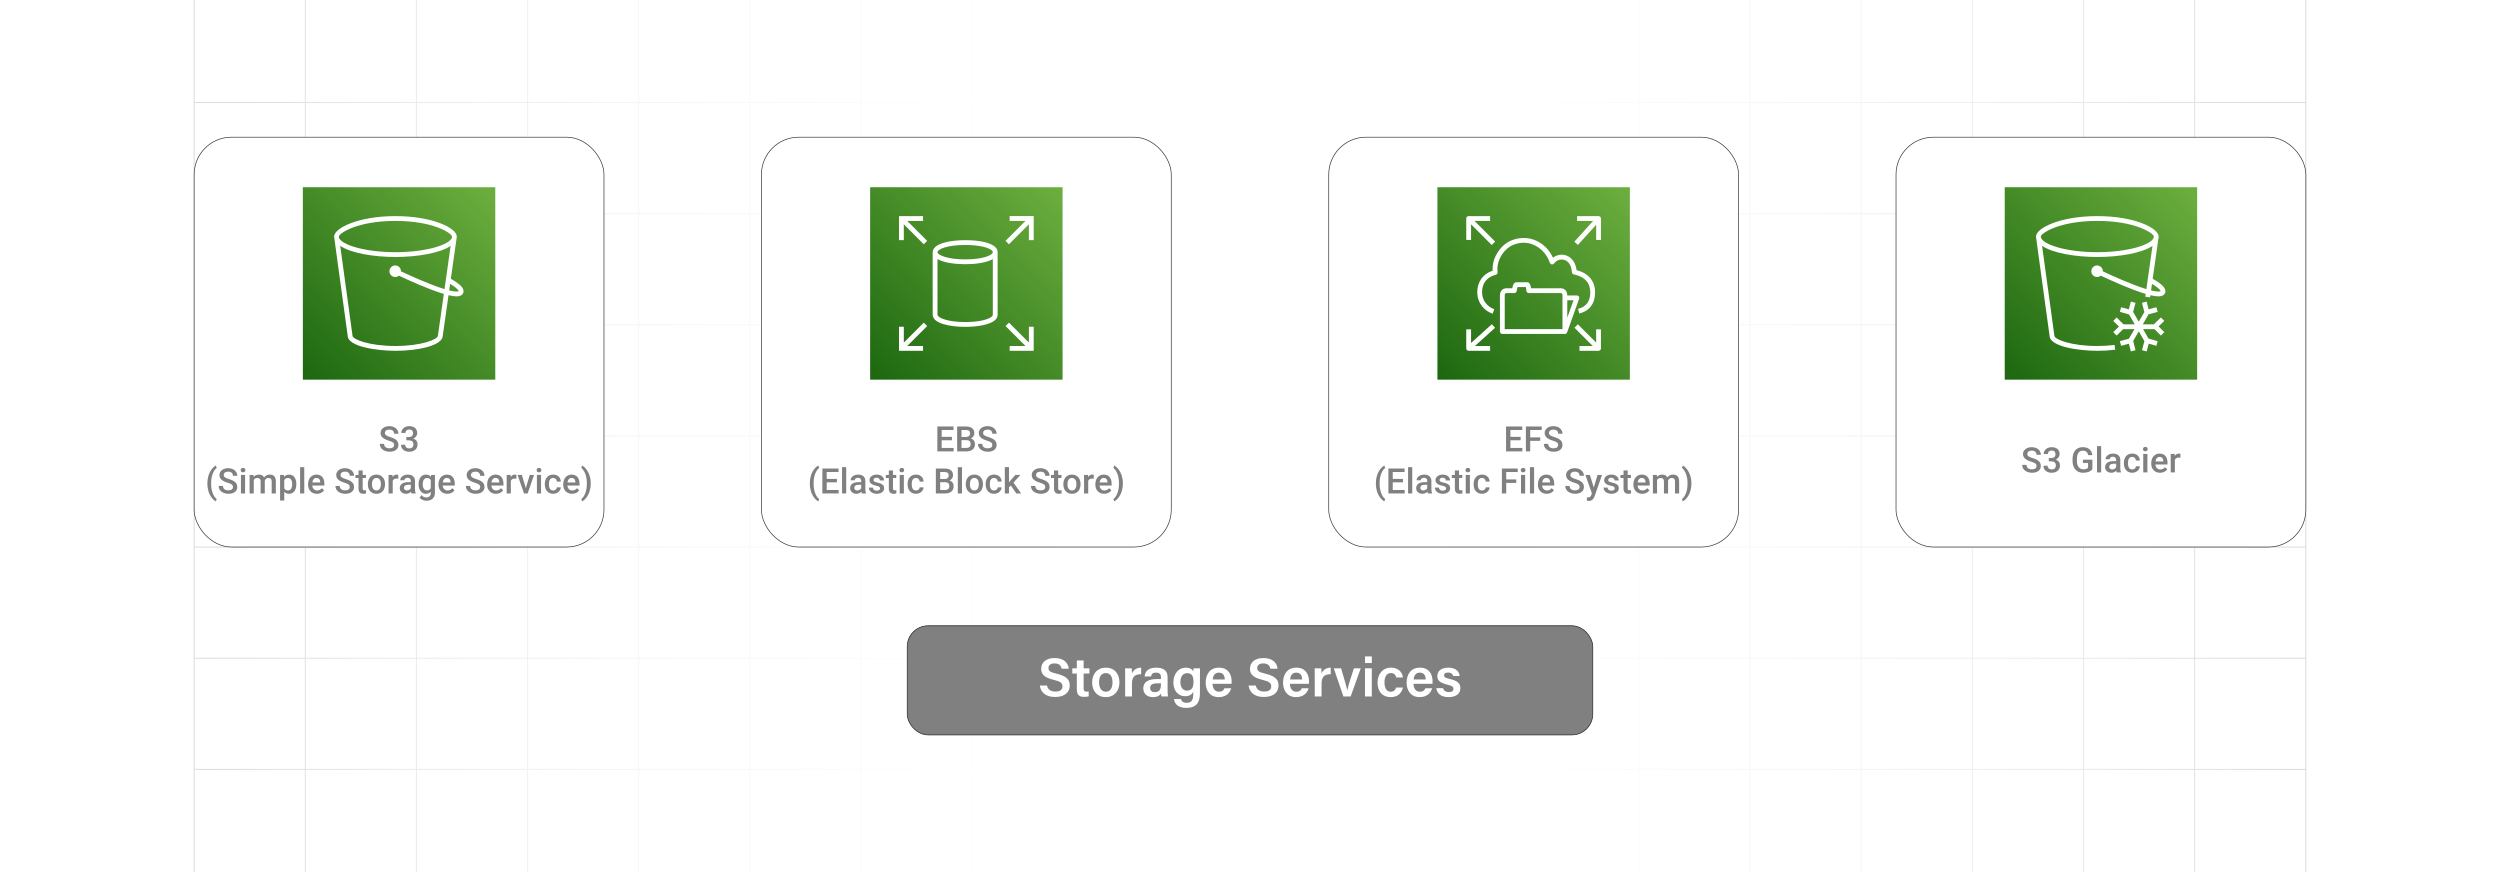 <?xml version="1.0" encoding="UTF-8"?><svg id="Layer_1" xmlns="http://www.w3.org/2000/svg" xmlns:xlink="http://www.w3.org/1999/xlink" viewBox="0 0 860 300"><defs><clipPath id="clippath"><rect y="-.038" width="860" height="300.076" fill="none" stroke-width="0"/></clipPath><clipPath id="clippath-1"><rect y="-.038" width="860" height="300.076" fill="none" stroke-width="0"/></clipPath><linearGradient id="linear-gradient" x1="72.44" y1="149.981" x2="787.56" y2="149.981" gradientUnits="userSpaceOnUse"><stop offset="0" stop-color="#fff" stop-opacity="0"/><stop offset=".039" stop-color="#fff" stop-opacity=".179"/><stop offset=".087" stop-color="#fff" stop-opacity=".369"/><stop offset=".137" stop-color="#fff" stop-opacity=".539"/><stop offset=".189" stop-color="#fff" stop-opacity=".681"/><stop offset=".244" stop-color="#fff" stop-opacity=".797"/><stop offset=".301" stop-color="#fff" stop-opacity=".887"/><stop offset=".363" stop-color="#fff" stop-opacity=".951"/><stop offset=".432" stop-color="#fff" stop-opacity=".988"/><stop offset=".523" stop-color="#fff"/><stop offset=".583" stop-color="#fff" stop-opacity=".984"/><stop offset=".643" stop-color="#fff" stop-opacity=".937"/><stop offset=".703" stop-color="#fff" stop-opacity=".858"/><stop offset=".763" stop-color="#fff" stop-opacity=".747"/><stop offset=".823" stop-color="#fff" stop-opacity=".604"/><stop offset=".883" stop-color="#fff" stop-opacity=".428"/><stop offset=".943" stop-color="#fff" stop-opacity=".225"/><stop offset="1" stop-color="#fff" stop-opacity="0"/></linearGradient><linearGradient id="linear-gradient-2" x1="560.116" y1="165.088" x2="560.116" y2="163.644" gradientUnits="userSpaceOnUse"><stop offset=".001" stop-color="#ff1d25" stop-opacity="0"/><stop offset=".079" stop-color="#f6272d" stop-opacity=".259"/><stop offset=".156" stop-color="#f03034" stop-opacity=".483"/><stop offset=".233" stop-color="#ea383b" stop-opacity=".669"/><stop offset=".307" stop-color="#e53e3f" stop-opacity=".813"/><stop offset=".378" stop-color="#e24243" stop-opacity=".916"/><stop offset=".445" stop-color="#e04545" stop-opacity=".979"/><stop offset=".503" stop-color="#e04646"/><stop offset=".561" stop-color="#e04545" stop-opacity=".979"/><stop offset=".627" stop-color="#e24243" stop-opacity=".917"/><stop offset=".697" stop-color="#e53e3f" stop-opacity=".815"/><stop offset=".77" stop-color="#ea383b" stop-opacity=".672"/><stop offset=".845" stop-color="#ef3135" stop-opacity=".488"/><stop offset=".922" stop-color="#f6272d" stop-opacity=".263"/><stop offset="1" stop-color="#ff1d25" stop-opacity="0"/></linearGradient><linearGradient id="linear-gradient-3" x1="469.176" y1="149.136" x2="469.176" y2="147.796" xlink:href="#linear-gradient-2"/><linearGradient id="linear-gradient-4" x1="-1276.502" y1="5772.951" x2="-1275.674" y2="5773.778" gradientTransform="translate(102224.319 461966.655) scale(80 -80)" gradientUnits="userSpaceOnUse"><stop offset="0" stop-color="#1b660f"/><stop offset="1" stop-color="#6cae3e"/></linearGradient><linearGradient id="linear-gradient-5" x1="-1274.062" x2="-1273.235" xlink:href="#linear-gradient-4"/><linearGradient id="linear-gradient-6" x1="-1271.623" x2="-1270.796" y2="5773.778" xlink:href="#linear-gradient-4"/><linearGradient id="linear-gradient-7" x1="-1269.184" y1="5772.951" x2="-1268.356" y2="5773.778" xlink:href="#linear-gradient-4"/></defs><rect y="0" width="860" height="300" rx="5" ry="5" fill="#fff" stroke-width="0"/><rect y="0" width="860" height="300" rx="5" ry="5" fill="#fff" stroke-width="0"/><rect y="0" width="860" height="300" rx="5" ry="5" fill="#fff" stroke-width="0"/><rect y="0" width="860" height="300" rx="5" ry="5" fill="#fff" stroke-width="0"/><g clip-path="url(#clippath)"><rect y="0" width="860" height="300" rx="5" ry="5" fill="#fff" stroke-width="0"/><g clip-path="url(#clippath-1)"><rect y="-.038" width="860" height="300" rx="5" ry="5" fill="#fff" stroke-width="0"/><rect x="66.787" y="-2.966" width="726.419" height="305.872" fill="none" stroke="#dbdcdd" stroke-miterlimit="10" stroke-width=".353"/><polyline points="66.791 264.672 105.02 264.672 143.248 264.672 143.265 264.672 181.493 264.672 219.705 264.672 219.721 264.672 257.95 264.672 296.178 264.672 296.195 264.672 334.423 264.672 372.651 264.672 410.896 264.672 449.108 264.672 487.337 264.672 487.353 264.672 525.581 264.672 563.81 264.672 563.826 264.672 602.054 264.672 640.267 264.672 640.283 264.672 678.511 264.672 716.74 264.672 754.968 264.672 754.984 264.672 793.213 264.672" fill="none" stroke="#dbdcdd" stroke-miterlimit="10" stroke-width=".353"/><polyline points="66.791 226.428 105.02 226.428 143.248 226.428 143.265 226.428 181.493 226.428 219.705 226.428 219.721 226.428 257.95 226.428 296.178 226.428 296.195 226.428 334.423 226.428 372.651 226.428 410.896 226.428 449.108 226.428 487.337 226.428 487.353 226.428 525.581 226.428 563.81 226.428 563.826 226.428 602.054 226.428 640.267 226.428 640.283 226.428 678.511 226.428 716.74 226.428 754.968 226.428 754.984 226.428 793.213 226.428" fill="none" stroke="#dbdcdd" stroke-miterlimit="10" stroke-width=".353"/><polyline points="66.791 188.199 105.02 188.199 143.248 188.199 143.265 188.199 181.493 188.199 219.705 188.199 219.721 188.199 257.95 188.199 296.178 188.199 296.195 188.199 334.423 188.199 372.651 188.199 410.896 188.199 449.108 188.199 487.337 188.199 487.353 188.199 525.581 188.199 563.81 188.199 563.826 188.199 602.054 188.199 640.267 188.199 640.283 188.199 678.511 188.199 716.74 188.199 754.968 188.199 754.984 188.199 793.213 188.199" fill="none" stroke="#dbdcdd" stroke-miterlimit="10" stroke-width=".353"/><polyline points="66.791 149.954 105.02 149.954 143.248 149.954 143.265 149.954 181.493 149.954 219.705 149.954 219.721 149.954 257.95 149.954 296.178 149.954 296.195 149.954 334.423 149.954 372.651 149.954 410.896 149.954 449.108 149.954 487.337 149.954 487.353 149.954 525.581 149.954 563.81 149.954 563.826 149.954 602.054 149.954 640.267 149.954 640.283 149.954 678.511 149.954 716.74 149.954 754.968 149.954 754.984 149.954 793.213 149.954" fill="none" stroke="#dbdcdd" stroke-miterlimit="10" stroke-width=".353"/><polyline points="66.791 111.726 105.02 111.726 143.248 111.726 143.265 111.726 181.493 111.726 219.705 111.726 219.721 111.726 257.95 111.726 296.178 111.726 296.195 111.726 334.423 111.726 372.651 111.726 410.896 111.726 449.108 111.726 487.337 111.726 487.353 111.726 525.581 111.726 563.81 111.726 563.826 111.726 602.054 111.726 640.267 111.726 640.283 111.726 678.511 111.726 716.74 111.726 754.968 111.726 754.984 111.726 793.213 111.726" fill="none" stroke="#dbdcdd" stroke-miterlimit="10" stroke-width=".353"/><polyline points="66.791 73.498 105.02 73.498 143.248 73.498 143.265 73.498 181.493 73.498 219.705 73.498 219.721 73.498 257.95 73.498 296.178 73.498 296.195 73.498 334.423 73.498 372.651 73.498 410.896 73.498 449.108 73.498 487.337 73.498 487.353 73.498 525.581 73.498 563.81 73.498 563.826 73.498 602.054 73.498 640.267 73.498 640.283 73.498 678.511 73.498 716.74 73.498 754.968 73.498 754.984 73.498 793.213 73.498" fill="none" stroke="#dbdcdd" stroke-miterlimit="10" stroke-width=".353"/><polyline points="66.791 35.269 105.02 35.269 143.248 35.269 143.265 35.269 181.493 35.269 219.705 35.269 219.721 35.269 257.95 35.269 296.178 35.269 296.195 35.269 334.423 35.269 372.651 35.269 410.896 35.269 449.108 35.269 487.337 35.269 487.353 35.269 525.581 35.269 563.81 35.269 563.826 35.269 602.054 35.269 640.267 35.269 640.283 35.269 678.511 35.269 716.74 35.269 754.968 35.269 754.984 35.269 793.213 35.269" fill="none" stroke="#dbdcdd" stroke-miterlimit="10" stroke-width=".353"/><polyline points="754.966 -2.982 754.966 -2.966 754.966 35.273 754.966 73.498 754.966 111.722 754.966 111.738 754.966 149.947 754.966 188.202 754.966 226.427 754.966 264.666 754.966 302.906" fill="none" stroke="#dbdcdd" stroke-miterlimit="10" stroke-width=".353"/><polyline points="716.742 -2.982 716.742 -2.966 716.742 35.273 716.742 73.498 716.742 111.722 716.742 111.738 716.742 149.947 716.742 188.202 716.742 226.427 716.742 264.666 716.742 302.906" fill="none" stroke="#dbdcdd" stroke-miterlimit="10" stroke-width=".353"/><polyline points="678.517 -2.982 678.517 -2.966 678.517 35.273 678.517 73.498 678.517 111.722 678.517 111.738 678.517 149.947 678.517 188.202 678.517 226.427 678.517 264.666 678.517 302.906" fill="none" stroke="#dbdcdd" stroke-miterlimit="10" stroke-width=".353"/><polyline points="640.262 -2.982 640.262 -2.966 640.262 35.273 640.262 73.498 640.262 111.722 640.262 111.738 640.262 149.947 640.262 188.202 640.262 226.427 640.262 264.666 640.262 302.906" fill="none" stroke="#dbdcdd" stroke-miterlimit="10" stroke-width=".353"/><polyline points="602.053 -2.982 602.053 -2.966 602.053 35.273 602.053 73.498 602.053 111.722 602.053 111.738 602.053 149.947 602.053 188.202 602.053 226.427 602.053 264.666 602.053 302.906" fill="none" stroke="#dbdcdd" stroke-miterlimit="10" stroke-width=".353"/><polyline points="563.813 -2.982 563.813 -2.966 563.813 35.273 563.813 73.498 563.813 111.722 563.813 111.738 563.813 149.947 563.813 188.202 563.813 226.427 563.813 264.666 563.813 302.906" fill="none" stroke="#dbdcdd" stroke-miterlimit="10" stroke-width=".353"/><polyline points="525.588 -2.982 525.588 -2.966 525.588 35.273 525.588 73.498 525.588 111.722 525.588 111.738 525.588 149.947 525.588 188.202 525.588 226.427 525.588 264.666 525.588 302.906" fill="none" stroke="#dbdcdd" stroke-miterlimit="10" stroke-width=".353"/><polyline points="487.334 -2.982 487.334 -2.966 487.334 35.273 487.334 73.498 487.334 111.722 487.334 111.738 487.334 149.947 487.334 188.202 487.334 226.427 487.334 264.666 487.334 302.906" fill="none" stroke="#dbdcdd" stroke-miterlimit="10" stroke-width=".353"/><polyline points="449.109 -2.982 449.109 -2.966 449.109 35.273 449.109 73.498 449.109 111.722 449.109 111.738 449.109 149.947 449.109 188.202 449.109 226.427 449.109 264.666 449.109 302.906" fill="none" stroke="#dbdcdd" stroke-miterlimit="10" stroke-width=".353"/><polyline points="410.899 -2.982 410.899 -2.966 410.899 35.273 410.899 73.498 410.899 111.722 410.899 111.738 410.899 149.947 410.899 188.202 410.899 226.427 410.899 264.666 410.899 302.906" fill="none" stroke="#dbdcdd" stroke-miterlimit="10" stroke-width=".353"/><polyline points="372.645 -2.982 372.645 -2.966 372.645 35.273 372.645 73.498 372.645 111.722 372.645 111.738 372.645 149.947 372.645 188.202 372.645 226.427 372.645 264.666 372.645 302.906" fill="none" stroke="#dbdcdd" stroke-miterlimit="10" stroke-width=".353"/><polyline points="334.42 -2.982 334.42 -2.966 334.42 35.273 334.42 73.498 334.42 111.722 334.42 111.738 334.42 149.947 334.42 188.202 334.42 226.427 334.42 264.666 334.42 302.906" fill="none" stroke="#dbdcdd" stroke-miterlimit="10" stroke-width=".353"/><polyline points="296.18 -2.982 296.18 -2.966 296.18 35.273 296.18 73.498 296.18 111.722 296.18 111.738 296.18 149.947 296.18 188.202 296.18 226.427 296.18 264.666 296.18 302.906" fill="none" stroke="#dbdcdd" stroke-miterlimit="10" stroke-width=".353"/><polyline points="257.956 -2.982 257.956 -2.966 257.956 35.273 257.956 73.498 257.956 111.722 257.956 111.738 257.956 149.947 257.956 188.202 257.956 226.427 257.956 264.666 257.956 302.906" fill="none" stroke="#dbdcdd" stroke-miterlimit="10" stroke-width=".353"/><polyline points="219.701 -2.982 219.701 -2.966 219.701 35.273 219.701 73.498 219.701 111.722 219.701 111.738 219.701 149.947 219.701 188.202 219.701 226.427 219.701 264.666 219.701 302.906" fill="none" stroke="#dbdcdd" stroke-miterlimit="10" stroke-width=".353"/><polyline points="181.491 -2.982 181.491 -2.966 181.491 35.273 181.491 73.498 181.491 111.722 181.491 111.738 181.491 149.947 181.491 188.202 181.491 226.427 181.491 264.666 181.491 302.906" fill="none" stroke="#dbdcdd" stroke-miterlimit="10" stroke-width=".353"/><polyline points="143.252 -2.982 143.252 -2.966 143.252 35.273 143.252 73.498 143.252 111.722 143.252 111.738 143.252 149.947 143.252 188.202 143.252 226.427 143.252 264.666 143.252 302.906" fill="none" stroke="#dbdcdd" stroke-miterlimit="10" stroke-width=".353"/><polyline points="105.027 -2.982 105.027 -2.966 105.027 35.273 105.027 73.498 105.027 111.722 105.027 111.738 105.027 149.947 105.027 188.202 105.027 226.427 105.027 264.666 105.027 302.906" fill="none" stroke="#dbdcdd" stroke-miterlimit="10" stroke-width=".353"/></g><rect x="72.44" y="-.038" width="715.119" height="300.038" fill="url(#linear-gradient)" stroke-width="0"/></g><line x1="560.121" y1="164.366" x2="560.111" y2="164.366" fill="none" opacity=".84" stroke="url(#linear-gradient-2)" stroke-miterlimit="10" stroke-width="1.445"/><g opacity=".74"><path d="M469.161,147.796c0,.37.01.73.03,1.1v.24c-.01-.08-.01-.16-.01-.24-.01-.37-.01-.73-.02-1.1" fill="none" stroke-width="0"/></g><path d="M469.191,149.136v-.24c-.02-.37-.03-.73-.03-1.1" fill="none" opacity=".84" stroke="url(#linear-gradient-3)" stroke-miterlimit="10" stroke-width="1.445"/><rect x="312.084" y="215.263" width="235.831" height="37.541" rx="7.183" ry="7.183" fill="gray" stroke="#231f20" stroke-miterlimit="10" stroke-width=".236"/><path d="M360.165,235.831c.316,1.396,1.3,2.062,2.938,2.062,1.685,0,2.384-.717,2.384-1.766,0-1.145-.633-1.699-2.993-2.256-3.384-.803-4.325-2.011-4.325-3.796,0-2.156,1.605-3.711,4.631-3.711,3.338,0,4.682,1.837,4.864,3.677h-2.469c-.169-.925-.71-1.823-2.466-1.823-1.295,0-2.055.555-2.055,1.589,0,1.015.616,1.422,2.783,1.932,3.765.897,4.536,2.32,4.536,4.101,0,2.284-1.717,3.922-5.074,3.922-3.298,0-4.927-1.684-5.225-3.931h2.47Z" fill="#fff" stroke-width="0"/><path d="M368.871,229.898h1.555v-2.702h2.343v2.702h1.978v1.797h-1.978v5.081c0,.804.226,1.156,1.051,1.156.178,0,.468-.006.69-.047v1.648c-.492.171-1.169.183-1.684.183-1.761,0-2.399-.933-2.399-2.599v-5.422h-1.555v-1.797Z" fill="#fff" stroke-width="0"/><path d="M385.087,234.723c0,2.884-1.702,5.088-4.734,5.088-2.928,0-4.655-2.144-4.655-5.043,0-2.946,1.753-5.096,4.775-5.096,2.797,0,4.614,2.013,4.614,5.051ZM378.083,234.742c0,1.952.889,3.206,2.332,3.206,1.467,0,2.286-1.228,2.286-3.193,0-2.078-.827-3.219-2.324-3.219-1.435,0-2.294,1.103-2.294,3.206Z" fill="#fff" stroke-width="0"/><path d="M387.05,232.527c0-1.094-.006-1.918-.019-2.629h2.298c.032.235.065,1.129.065,1.794.454-1.175,1.527-1.997,3.16-2.019v2.259c-1.96-.013-3.16.683-3.16,3.269v4.384h-2.343v-7.058Z" fill="#fff" stroke-width="0"/><path d="M401.65,237.213c0,.908.076,2.123.132,2.372h-2.238c-.075-.2-.132-.694-.144-1.055-.347.578-1.044,1.281-2.812,1.281-2.318,0-3.301-1.519-3.301-3.011,0-2.192,1.748-3.2,4.601-3.2h1.474v-.67c0-.744-.257-1.544-1.691-1.544-1.296,0-1.552.589-1.693,1.309h-2.236c.139-1.591,1.123-3.034,4.015-3.021,2.519.013,3.896,1.01,3.896,3.281v4.26ZM399.366,235.07h-1.252c-1.722,0-2.467.507-2.467,1.586,0,.804.518,1.443,1.559,1.443,1.916,0,2.16-1.315,2.16-2.755v-.273Z" fill="#fff" stroke-width="0"/><path d="M412.774,238.508c0,3.108-1.193,5.008-4.691,5.008-3.335,0-4.102-1.865-4.223-3.033h2.388c.221.798.832,1.288,1.938,1.288,1.895,0,2.296-1.173,2.296-3.184v-.57c-.509.921-1.34,1.475-2.83,1.475-2.495,0-4.007-2.041-4.007-4.724,0-3.073,1.822-5.096,4.218-5.096,1.725,0,2.447.812,2.619,1.328.019-.322.077-.928.096-1.102h2.221c-.014.762-.024,1.854-.024,2.785v5.824ZM406.057,234.664c0,1.794.91,2.912,2.231,2.912,1.774,0,2.266-1.208,2.266-3.01,0-1.814-.384-2.991-2.209-2.991-1.375,0-2.287,1.099-2.287,3.089Z" fill="#fff" stroke-width="0"/><path d="M417.115,235.225c.006,1.467.741,2.723,2.181,2.723,1.256,0,1.635-.563,1.908-1.19h2.348c-.355,1.204-1.407,3.054-4.32,3.054-3.142,0-4.478-2.416-4.478-4.941,0-2.985,1.522-5.197,4.578-5.197,3.259,0,4.354,2.44,4.354,4.74,0,.317,0,.541-.032.812h-6.538ZM421.332,233.735c-.019-1.284-.588-2.345-2.012-2.345-1.426,0-2.021.987-2.148,2.345h4.16Z" fill="#fff" stroke-width="0"/><path d="M431.984,235.831c.316,1.396,1.3,2.062,2.938,2.062,1.685,0,2.384-.717,2.384-1.766,0-1.145-.633-1.699-2.993-2.256-3.384-.803-4.325-2.011-4.325-3.796,0-2.156,1.605-3.711,4.631-3.711,3.338,0,4.682,1.837,4.864,3.677h-2.469c-.169-.925-.71-1.823-2.466-1.823-1.295,0-2.055.555-2.055,1.589,0,1.015.616,1.422,2.783,1.932,3.765.897,4.536,2.32,4.536,4.101,0,2.284-1.717,3.922-5.074,3.922-3.298,0-4.927-1.684-5.224-3.931h2.469Z" fill="#fff" stroke-width="0"/><path d="M443.732,235.225c.006,1.467.741,2.723,2.181,2.723,1.256,0,1.635-.563,1.908-1.19h2.348c-.355,1.204-1.407,3.054-4.32,3.054-3.142,0-4.478-2.416-4.478-4.941,0-2.985,1.522-5.197,4.578-5.197,3.259,0,4.354,2.44,4.354,4.74,0,.317,0,.541-.032.812h-6.538ZM447.949,233.735c-.019-1.284-.588-2.345-2.012-2.345-1.426,0-2.021.987-2.148,2.345h4.16Z" fill="#fff" stroke-width="0"/><path d="M452.271,232.527c0-1.094-.006-1.918-.019-2.629h2.298c.032.235.065,1.129.065,1.794.454-1.175,1.527-1.997,3.159-2.019v2.259c-1.959-.013-3.159.683-3.159,3.269v4.384h-2.343v-7.058Z" fill="#fff" stroke-width="0"/><path d="M461.336,229.898c1.051,3.51,1.882,6.41,2.107,7.589h.019c.26-1.424,1.236-4.337,2.284-7.589h2.347l-3.47,9.687h-2.491l-3.314-9.687h2.518Z" fill="#fff" stroke-width="0"/><path d="M469.556,225.802h2.343v2.29h-2.343v-2.29ZM469.556,229.898h2.343v9.687h-2.343v-9.687Z" fill="#fff" stroke-width="0"/><path d="M482.594,236.511c-.359,1.632-1.492,3.3-4.237,3.3-2.897,0-4.481-2.03-4.481-5.005,0-2.82,1.68-5.133,4.608-5.133,3.106,0,4.033,2.224,4.11,3.372h-2.295c-.19-.855-.695-1.508-1.861-1.508-1.39,0-2.177,1.207-2.177,3.193,0,2.11.805,3.232,2.148,3.232,1.02,0,1.584-.578,1.876-1.45h2.309Z" fill="#fff" stroke-width="0"/><path d="M486.238,235.225c.006,1.467.741,2.723,2.181,2.723,1.256,0,1.635-.563,1.908-1.19h2.348c-.355,1.204-1.407,3.054-4.32,3.054-3.142,0-4.478-2.416-4.478-4.941,0-2.985,1.522-5.197,4.578-5.197,3.259,0,4.354,2.44,4.354,4.74,0,.317,0,.541-.032.812h-6.538ZM490.455,233.735c-.019-1.284-.588-2.345-2.012-2.345-1.426,0-2.021.987-2.148,2.345h4.16Z" fill="#fff" stroke-width="0"/><path d="M496.4,236.72c.229.868.91,1.365,2.016,1.365,1.136,0,1.562-.442,1.562-1.128,0-.718-.426-1.02-1.968-1.397-3.025-.743-3.562-1.676-3.562-3.025,0-1.406,1.006-2.863,3.783-2.863,2.79,0,3.794,1.551,3.892,2.876h-2.236c-.103-.448-.422-1.19-1.76-1.19-1.045,0-1.37.48-1.37.983,0,.563.333.838,1.975,1.224,3.132.733,3.634,1.798,3.634,3.225,0,1.635-1.263,3.021-4.034,3.021-2.796,0-4.015-1.368-4.239-3.091h2.309Z" fill="#fff" stroke-width="0"/><rect x="66.787" y="47.197" width="140.981" height="140.981" rx="12.84" ry="12.84" fill="#fff" stroke="#333" stroke-miterlimit="10" stroke-width=".236"/><path d="M135.565,153.073c0-.377-.133-.667-.398-.871-.265-.204-.742-.41-1.433-.618-.691-.208-1.24-.44-1.648-.695-.781-.49-1.172-1.13-1.172-1.919,0-.691.282-1.26.845-1.707.564-.448,1.294-.671,2.193-.671.596,0,1.128.11,1.595.33.467.22.834.533,1.101.939.267.406.4.856.4,1.351h-1.483c0-.447-.141-.798-.421-1.051-.28-.253-.682-.38-1.204-.38-.486,0-.864.104-1.133.312s-.403.498-.403.871c0,.314.145.576.435.786.291.21.769.414,1.437.612s1.203.424,1.607.677c.403.253.7.544.889.871s.282.711.282,1.151c0,.714-.273,1.282-.821,1.704-.547.422-1.29.633-2.228.633-.62,0-1.19-.115-1.71-.344-.52-.23-.925-.546-1.213-.951-.288-.404-.433-.875-.433-1.413h1.489c0,.487.161.864.482,1.13.322.267.783.4,1.384.4.518,0,.907-.105,1.168-.315.261-.21.392-.487.392-.833Z" fill="gray" stroke-width="0"/><path d="M139.786,150.341h.871c.44-.004.788-.118,1.045-.341s.386-.547.386-.971c0-.408-.107-.725-.321-.951s-.541-.338-.981-.338c-.384,0-.7.111-.947.333s-.371.511-.371.868h-1.43c0-.44.116-.84.35-1.201s.56-.643.978-.845.886-.303,1.403-.303c.856,0,1.528.215,2.017.644s.732,1.027.732,1.792c0,.385-.122.747-.367,1.086-.246.34-.562.596-.951.768.471.161.829.414,1.074.759s.368.757.368,1.236c0,.769-.264,1.381-.792,1.836-.527.455-1.222.683-2.081.683-.823,0-1.499-.22-2.024-.659-.526-.44-.789-1.024-.789-1.754h1.431c0,.377.126.683.38.918.253.236.593.353,1.02.353.444,0,.793-.118,1.048-.353.256-.235.383-.577.383-1.024,0-.451-.133-.799-.4-1.042-.267-.243-.663-.365-1.188-.365h-.842v-1.13Z" fill="gray" stroke-width="0"/><path d="M71.331,166.262c0-.906.121-1.767.364-2.581.243-.814.601-1.542,1.071-2.184s.97-1.092,1.495-1.351l.283.836c-.554.42-1.002,1.06-1.346,1.922-.343.861-.53,1.847-.561,2.958l-.006.506c0,1.189.167,2.249.503,3.181.336.932.806,1.641,1.41,2.128l-.283.795c-.525-.259-1.025-.711-1.498-1.357-.473-.646-.83-1.373-1.071-2.184s-.361-1.7-.361-2.669Z" fill="gray" stroke-width="0"/><path d="M80.131,167.539c0-.377-.133-.667-.398-.871-.265-.204-.742-.41-1.433-.618-.691-.208-1.24-.44-1.648-.695-.781-.49-1.172-1.13-1.172-1.919,0-.691.282-1.26.845-1.707.564-.448,1.294-.671,2.193-.671.596,0,1.128.11,1.595.33.467.22.834.533,1.101.939.267.406.4.856.4,1.351h-1.483c0-.447-.141-.798-.421-1.051-.28-.253-.682-.38-1.204-.38-.486,0-.864.104-1.133.312s-.403.498-.403.871c0,.314.145.576.435.786.291.21.769.414,1.437.612s1.203.424,1.607.677c.403.253.7.544.889.871s.282.711.282,1.151c0,.714-.273,1.282-.821,1.704-.547.422-1.29.633-2.228.633-.62,0-1.19-.115-1.71-.344-.52-.23-.925-.546-1.213-.951-.288-.404-.433-.875-.433-1.413h1.489c0,.487.161.864.482,1.13.322.267.783.4,1.384.4.518,0,.907-.105,1.168-.315.261-.21.392-.487.392-.833Z" fill="gray" stroke-width="0"/><path d="M82.791,161.723c0-.22.07-.402.209-.547.14-.145.339-.218.598-.218s.459.073.601.218c.142.145.212.328.212.547,0,.216-.07.396-.212.539s-.342.215-.601.215-.458-.071-.598-.215c-.139-.143-.209-.323-.209-.539ZM84.31,169.746h-1.431v-6.369h1.431v6.369Z" fill="gray" stroke-width="0"/><path d="M87.212,163.377l.041.665c.447-.522,1.06-.783,1.837-.783.851,0,1.434.326,1.748.977.463-.651,1.114-.977,1.954-.977.702,0,1.226.194,1.568.583.344.389.519.962.527,1.719v4.185h-1.431v-4.144c0-.404-.088-.7-.265-.889-.177-.189-.469-.283-.877-.283-.326,0-.592.087-.798.262-.206.175-.351.403-.433.686l.006,4.368h-1.431v-4.191c-.019-.75-.402-1.124-1.147-1.124-.573,0-.98.234-1.219.7v4.615h-1.431v-6.369h1.349Z" fill="gray" stroke-width="0"/><path d="M101.933,166.627c0,.985-.224,1.771-.672,2.358-.447.587-1.047.88-1.801.88-.698,0-1.258-.23-1.678-.689v3.02h-1.431v-8.818h1.319l.059.648c.42-.51.991-.765,1.713-.765.777,0,1.386.29,1.827.868.442.579.663,1.382.663,2.41v.088ZM100.509,166.503c0-.636-.127-1.14-.38-1.513s-.615-.559-1.086-.559c-.585,0-1.005.241-1.26.724v2.825c.259.494.683.742,1.272.742.455,0,.811-.183,1.068-.55.257-.367.386-.923.386-1.669Z" fill="gray" stroke-width="0"/><path d="M104.665,169.746h-1.431v-9.041h1.431v9.041Z" fill="gray" stroke-width="0"/><path d="M109.027,169.864c-.907,0-1.642-.285-2.205-.856-.562-.571-.845-1.331-.845-2.281v-.176c0-.636.123-1.204.368-1.704s.59-.89,1.033-1.169c.443-.279.938-.418,1.483-.418.867,0,1.537.277,2.01.83.473.553.71,1.336.71,2.349v.577h-4.162c.043.526.219.942.527,1.248.308.306.695.459,1.162.459.655,0,1.19-.265,1.601-.795l.771.736c-.255.381-.596.676-1.022.886-.426.21-.903.315-1.433.315ZM108.856,164.408c-.393,0-.71.138-.951.412s-.396.657-.462,1.148h2.726v-.106c-.031-.479-.159-.841-.383-1.086-.224-.245-.533-.368-.93-.368Z" fill="gray" stroke-width="0"/><path d="M120.31,167.539c0-.377-.133-.667-.398-.871-.265-.204-.742-.41-1.433-.618-.691-.208-1.24-.44-1.648-.695-.781-.49-1.172-1.13-1.172-1.919,0-.691.282-1.26.845-1.707.564-.448,1.294-.671,2.193-.671.596,0,1.128.11,1.595.33.467.22.834.533,1.101.939.267.406.4.856.4,1.351h-1.483c0-.447-.141-.798-.421-1.051-.28-.253-.682-.38-1.204-.38-.486,0-.864.104-1.133.312s-.403.498-.403.871c0,.314.145.576.435.786.291.21.769.414,1.437.612s1.203.424,1.607.677c.403.253.7.544.889.871s.282.711.282,1.151c0,.714-.273,1.282-.821,1.704-.547.422-1.29.633-2.228.633-.62,0-1.19-.115-1.71-.344-.52-.23-.925-.546-1.213-.951-.288-.404-.433-.875-.433-1.413h1.489c0,.487.161.864.482,1.13.322.267.783.4,1.384.4.518,0,.907-.105,1.168-.315.261-.21.392-.487.392-.833Z" fill="gray" stroke-width="0"/><path d="M124.76,161.829v1.548h1.124v1.06h-1.124v3.555c0,.243.048.419.144.527.096.108.268.162.515.162.165,0,.331-.019.5-.059v1.107c-.325.09-.64.135-.941.135-1.099,0-1.648-.606-1.648-1.819v-3.608h-1.048v-1.06h1.048v-1.548h1.431Z" fill="gray" stroke-width="0"/><path d="M126.532,166.503c0-.624.124-1.186.371-1.686.247-.5.595-.885,1.042-1.154s.961-.403,1.542-.403c.859,0,1.557.277,2.093.83.535.553.825,1.287.868,2.201l.006.335c0,.628-.121,1.189-.362,1.684s-.587.877-1.036,1.148-.968.406-1.557.406c-.898,0-1.618-.299-2.157-.898-.54-.598-.81-1.396-.81-2.393v-.071ZM127.963,166.627c0,.655.136,1.169.406,1.539s.647.556,1.13.556.858-.189,1.127-.565c.27-.377.403-.928.403-1.654,0-.644-.138-1.154-.415-1.53-.276-.377-.652-.565-1.127-.565-.467,0-.838.185-1.112.556s-.412.925-.412,1.663Z" fill="gray" stroke-width="0"/><path d="M136.998,164.684c-.189-.031-.383-.047-.583-.047-.655,0-1.097.251-1.324.753v4.356h-1.431v-6.369h1.366l.035.712c.346-.553.824-.83,1.437-.83.204,0,.372.028.506.083l-.006,1.342Z" fill="gray" stroke-width="0"/><path d="M141.53,169.746c-.062-.122-.117-.32-.164-.595-.456.475-1.013.712-1.672.712-.64,0-1.162-.182-1.566-.547s-.606-.816-.606-1.354c0-.679.253-1.2.757-1.563.504-.363,1.226-.544,2.163-.544h.877v-.418c0-.33-.092-.594-.276-.792-.185-.198-.465-.297-.842-.297-.326,0-.593.082-.801.244-.208.163-.311.37-.311.621h-1.431c0-.349.116-.676.348-.98.231-.304.546-.542.944-.715.398-.173.843-.259,1.333-.259.746,0,1.341.188,1.784.562s.671.902.683,1.58v2.873c0,.573.08,1.03.241,1.372v.1h-1.46ZM139.959,168.716c.282,0,.548-.069.798-.206.249-.138.436-.322.561-.553v-1.201h-.77c-.53,0-.929.092-1.195.277-.267.185-.4.446-.4.783,0,.275.092.493.273.656.183.163.427.244.733.244Z" fill="gray" stroke-width="0"/><path d="M143.997,166.515c0-.989.232-1.779.698-2.369.465-.591,1.082-.886,1.851-.886.727,0,1.297.253,1.713.759l.065-.642h1.289v6.175c0,.836-.261,1.495-.78,1.978-.52.483-1.222.724-2.104.724-.467,0-.923-.097-1.368-.291-.445-.194-.784-.449-1.016-.762l.677-.859c.44.522.981.783,1.625.783.475,0,.85-.129,1.124-.386.274-.257.412-.635.412-1.133v-.43c-.412.459-.962.689-1.648.689-.745,0-1.355-.296-1.827-.889-.474-.593-.71-1.413-.71-2.461ZM145.422,166.639c0,.64.13,1.143.392,1.51.261.367.623.55,1.086.55.577,0,1.005-.247,1.283-.742v-2.802c-.271-.483-.694-.724-1.272-.724-.471,0-.837.186-1.098.559-.262.373-.392.922-.392,1.648Z" fill="gray" stroke-width="0"/><path d="M153.887,169.864c-.907,0-1.642-.285-2.205-.856-.562-.571-.845-1.331-.845-2.281v-.176c0-.636.123-1.204.368-1.704s.59-.89,1.033-1.169c.443-.279.938-.418,1.483-.418.867,0,1.537.277,2.01.83.473.553.71,1.336.71,2.349v.577h-4.162c.043.526.219.942.527,1.248.308.306.695.459,1.162.459.655,0,1.19-.265,1.601-.795l.771.736c-.255.381-.596.676-1.022.886-.426.21-.903.315-1.433.315ZM153.716,164.408c-.393,0-.71.138-.951.412s-.396.657-.462,1.148h2.726v-.106c-.031-.479-.159-.841-.383-1.086-.224-.245-.533-.368-.93-.368Z" fill="gray" stroke-width="0"/><path d="M165.171,167.539c0-.377-.133-.667-.398-.871-.265-.204-.742-.41-1.433-.618-.691-.208-1.24-.44-1.648-.695-.781-.49-1.172-1.13-1.172-1.919,0-.691.282-1.26.845-1.707.564-.448,1.294-.671,2.193-.671.596,0,1.128.11,1.595.33.467.22.834.533,1.101.939.267.406.4.856.4,1.351h-1.483c0-.447-.141-.798-.421-1.051-.28-.253-.682-.38-1.204-.38-.486,0-.864.104-1.133.312s-.403.498-.403.871c0,.314.145.576.435.786.291.21.769.414,1.437.612s1.203.424,1.607.677c.403.253.7.544.889.871s.282.711.282,1.151c0,.714-.273,1.282-.821,1.704-.547.422-1.29.633-2.228.633-.62,0-1.19-.115-1.71-.344-.52-.23-.925-.546-1.213-.951-.288-.404-.433-.875-.433-1.413h1.489c0,.487.161.864.482,1.13.322.267.783.4,1.384.4.518,0,.907-.105,1.168-.315.261-.21.392-.487.392-.833Z" fill="gray" stroke-width="0"/><path d="M170.634,169.864c-.907,0-1.642-.285-2.205-.856-.562-.571-.845-1.331-.845-2.281v-.176c0-.636.123-1.204.368-1.704s.59-.89,1.033-1.169c.443-.279.938-.418,1.483-.418.867,0,1.537.277,2.01.83.473.553.71,1.336.71,2.349v.577h-4.162c.043.526.219.942.527,1.248.308.306.695.459,1.162.459.655,0,1.19-.265,1.601-.795l.771.736c-.255.381-.596.676-1.022.886-.426.21-.903.315-1.433.315ZM170.463,164.408c-.393,0-.71.138-.951.412s-.396.657-.462,1.148h2.726v-.106c-.031-.479-.159-.841-.383-1.086-.224-.245-.533-.368-.93-.368Z" fill="gray" stroke-width="0"/><path d="M177.632,164.684c-.189-.031-.383-.047-.583-.047-.655,0-1.097.251-1.324.753v4.356h-1.431v-6.369h1.366l.035.712c.346-.553.824-.83,1.437-.83.204,0,.372.028.506.083l-.006,1.342Z" fill="gray" stroke-width="0"/><path d="M180.887,167.934l1.348-4.556h1.478l-2.207,6.369h-1.242l-2.225-6.369h1.483l1.365,4.556Z" fill="gray" stroke-width="0"/><path d="M184.606,161.723c0-.22.07-.402.209-.547.14-.145.339-.218.598-.218s.459.073.601.218c.142.145.212.328.212.547,0,.216-.07.396-.212.539s-.342.215-.601.215-.458-.071-.598-.215c-.139-.143-.209-.323-.209-.539ZM186.126,169.746h-1.431v-6.369h1.431v6.369Z" fill="gray" stroke-width="0"/><path d="M190.3,168.722c.356,0,.653-.104.889-.312s.361-.465.377-.771h1.348c-.016.397-.14.766-.371,1.11-.231.344-.545.615-.941.815-.397.2-.824.3-1.283.3-.891,0-1.598-.288-2.119-.865-.522-.577-.783-1.373-.783-2.39v-.147c0-.969.259-1.745.777-2.328.518-.583,1.225-.874,2.119-.874.757,0,1.374.221,1.851.662.477.441.728,1.021.751,1.739h-1.348c-.016-.365-.141-.665-.374-.901-.233-.235-.531-.353-.892-.353-.463,0-.82.168-1.071.503-.252.336-.379.845-.383,1.528v.23c0,.691.124,1.206.374,1.545.249.34.609.509,1.08.509Z" fill="gray" stroke-width="0"/><path d="M196.798,169.864c-.907,0-1.642-.285-2.205-.856-.562-.571-.845-1.331-.845-2.281v-.176c0-.636.123-1.204.368-1.704s.59-.89,1.033-1.169c.443-.279.938-.418,1.483-.418.867,0,1.537.277,2.01.83.473.553.71,1.336.71,2.349v.577h-4.162c.043.526.219.942.527,1.248.308.306.695.459,1.162.459.655,0,1.19-.265,1.601-.795l.771.736c-.255.381-.596.676-1.022.886-.426.21-.903.315-1.433.315ZM196.627,164.408c-.393,0-.71.138-.951.412s-.396.657-.462,1.148h2.726v-.106c-.031-.479-.159-.841-.383-1.086-.224-.245-.533-.368-.93-.368Z" fill="gray" stroke-width="0"/><path d="M203.22,166.356c0,.871-.119,1.712-.358,2.522s-.603,1.548-1.089,2.213c-.487.665-.995,1.125-1.525,1.38l-.282-.795c.589-.455,1.055-1.151,1.398-2.087.343-.936.515-2.004.515-3.205v-.136c0-1.091-.149-2.084-.447-2.981-.298-.896-.726-1.616-1.283-2.157l-.183-.165.282-.8c.503.243.989.675,1.46,1.295.471.62.832,1.314,1.083,2.081.251.767.393,1.559.424,2.375l.006.459Z" fill="gray" stroke-width="0"/><g id="Icon-Architecture_64_Arch_Amazon-Simple-Storage-Service_64"><g id="Rectangle"><rect x="104.18" y="64.409" width="66.196" height="66.196" fill="url(#linear-gradient-4)" stroke-width="0"/></g><g id="Icon-Service_64_Amazon-Simple-Storage-Service_64"><path id="Amazon-Simple-Storage-Service-Icon_64_Squid" d="M154.518,99.901l.318-2.237c2.93,1.755,2.968,2.48,2.967,2.5-.005.004-.505.421-3.285-.262h0ZM152.911,99.454c-5.064-1.532-12.116-4.768-14.97-6.117,0-.012.003-.022.003-.034,0-1.096-.892-1.988-1.989-1.988-1.095,0-1.988.892-1.988,1.988s.892,1.988,1.988,1.988c.482,0,.918-.18,1.264-.465,3.358,1.589,10.355,4.778,15.457,6.284l-2.017,14.237c-.006.039-.008.078-.008.117,0,1.254-5.55,3.556-14.618,3.556-9.164,0-14.773-2.303-14.773-3.556,0-.038-.003-.075-.007-.113l-4.215-30.787c3.648,2.511,11.495,3.84,19,3.84,7.493,0,15.327-1.324,18.983-3.828l-2.108,14.877ZM116.591,81.353c.06-1.089,6.317-5.36,19.445-5.36s19.385,4.271,19.445,5.36v.371c-.72,2.442-8.829,5.025-19.445,5.025-10.634,0-18.747-2.592-19.445-5.037v-.36ZM157.137,81.372c0-2.867-8.22-7.033-21.1-7.033s-21.1,4.166-21.1,7.033l.078.624,4.591,33.532c.11,3.75,10.111,5.148,16.427,5.148,7.838,0,16.164-1.802,16.272-5.146l1.983-13.981c1.103.264,2.011.399,2.74.399.979,0,1.641-.239,2.042-.717.329-.392.455-.867.361-1.373-.214-1.145-1.574-2.38-4.343-3.959l1.966-13.87.084-.656Z" fill="#fff" fill-rule="evenodd" stroke-width="0"/></g></g><rect x="261.935" y="47.197" width="140.981" height="140.981" rx="12.84" ry="12.84" fill="#fff" stroke="#333" stroke-miterlimit="10" stroke-width=".236"/><path d="M327.458,151.454h-3.521v2.637h4.114v1.189h-5.604v-8.571h5.562v1.201h-4.073v2.366h3.521v1.177Z" fill="gray" stroke-width="0"/><path d="M329.264,155.28v-8.571h2.938c.969,0,1.707.194,2.213.583.507.388.76.968.76,1.737,0,.392-.106.746-.318,1.06s-.521.557-.93.73c.463.126.821.362,1.074.71.253.347.38.764.38,1.251,0,.804-.258,1.423-.774,1.854-.516.432-1.255.647-2.216.647h-3.126ZM330.754,150.318h1.46c.463,0,.825-.105,1.086-.315s.392-.507.392-.892c0-.424-.121-.73-.362-.918s-.617-.282-1.127-.282h-1.448v2.408ZM330.754,151.413v2.679h1.654c.467,0,.832-.116,1.095-.347.263-.231.395-.553.395-.965,0-.891-.455-1.346-1.366-1.366h-1.777Z" fill="gray" stroke-width="0"/><path d="M341.349,153.073c0-.377-.133-.667-.398-.871-.265-.204-.742-.41-1.433-.618-.691-.208-1.24-.44-1.648-.695-.781-.49-1.172-1.13-1.172-1.919,0-.691.282-1.26.845-1.707.564-.448,1.294-.671,2.193-.671.596,0,1.128.11,1.595.33.467.22.834.533,1.101.939.267.406.4.856.4,1.351h-1.483c0-.447-.141-.798-.421-1.051-.28-.253-.682-.38-1.204-.38-.486,0-.864.104-1.133.312s-.403.498-.403.871c0,.314.145.576.435.786.291.21.769.414,1.437.612s1.203.424,1.607.677c.403.253.7.544.889.871s.282.711.282,1.151c0,.714-.273,1.282-.821,1.704-.547.422-1.29.633-2.228.633-.62,0-1.19-.115-1.71-.344-.52-.23-.925-.546-1.213-.951-.288-.404-.433-.875-.433-1.413h1.489c0,.487.161.864.482,1.13.322.267.783.4,1.384.4.518,0,.907-.105,1.168-.315.261-.21.392-.487.392-.833Z" fill="gray" stroke-width="0"/><path d="M278.575,166.262c0-.906.121-1.767.364-2.581.243-.814.601-1.542,1.071-2.184s.97-1.092,1.495-1.351l.283.836c-.554.42-1.002,1.06-1.346,1.922-.343.861-.53,1.847-.561,2.958l-.006.506c0,1.189.167,2.249.503,3.181.336.932.806,1.641,1.41,2.128l-.283.795c-.525-.259-1.025-.711-1.498-1.357-.473-.646-.83-1.373-1.071-2.184s-.361-1.7-.361-2.669Z" fill="gray" stroke-width="0"/><path d="M287.905,165.92h-3.521v2.637h4.114v1.189h-5.604v-8.571h5.562v1.201h-4.073v2.366h3.521v1.177Z" fill="gray" stroke-width="0"/><path d="M291.096,169.746h-1.431v-9.041h1.431v9.041Z" fill="gray" stroke-width="0"/><path d="M296.457,169.746c-.062-.122-.117-.32-.164-.595-.456.475-1.013.712-1.672.712-.64,0-1.162-.182-1.566-.547s-.606-.816-.606-1.354c0-.679.253-1.2.757-1.563.504-.363,1.226-.544,2.163-.544h.877v-.418c0-.33-.092-.594-.276-.792-.185-.198-.465-.297-.842-.297-.326,0-.593.082-.801.244-.208.163-.311.37-.311.621h-1.431c0-.349.116-.676.348-.98.231-.304.546-.542.944-.715.398-.173.843-.259,1.333-.259.746,0,1.341.188,1.784.562s.671.902.683,1.58v2.873c0,.573.08,1.03.241,1.372v.1h-1.46ZM294.885,168.716c.282,0,.548-.069.798-.206.249-.138.436-.322.561-.553v-1.201h-.77c-.53,0-.929.092-1.195.277-.267.185-.4.446-.4.783,0,.275.092.493.273.656.183.163.427.244.733.244Z" fill="gray" stroke-width="0"/><path d="M302.744,168.016c0-.255-.104-.45-.315-.583-.21-.134-.559-.251-1.045-.353-.487-.102-.893-.231-1.219-.388-.714-.345-1.071-.846-1.071-1.501,0-.55.231-1.008.694-1.377s1.052-.553,1.767-.553c.761,0,1.376.189,1.845.565s.704.865.704,1.466h-1.431c0-.275-.102-.503-.307-.685-.204-.183-.475-.274-.811-.274-.315,0-.57.073-.769.218-.198.145-.297.34-.297.583,0,.22.092.391.276.512s.557.244,1.118.368,1.002.271,1.321.441c.32.171.558.376.713.615.154.239.232.53.232.871,0,.573-.237,1.037-.713,1.392-.475.355-1.097.533-1.865.533-.522,0-.987-.094-1.395-.282-.408-.189-.726-.447-.953-.777-.228-.33-.342-.685-.342-1.065h1.39c.019.338.146.598.382.78s.548.274.936.274c.377,0,.663-.071.859-.215.196-.143.294-.331.294-.562Z" fill="gray" stroke-width="0"/><path d="M307.188,161.829v1.548h1.124v1.06h-1.124v3.555c0,.243.048.419.144.527.096.108.268.162.515.162.165,0,.331-.019.5-.059v1.107c-.325.09-.64.135-.941.135-1.099,0-1.648-.606-1.648-1.819v-3.608h-1.048v-1.06h1.048v-1.548h1.431Z" fill="gray" stroke-width="0"/><path d="M309.407,161.723c0-.22.07-.402.209-.547.14-.145.339-.218.598-.218s.459.073.601.218c.142.145.212.328.212.547,0,.216-.07.396-.212.539s-.342.215-.601.215-.458-.071-.598-.215c-.139-.143-.209-.323-.209-.539ZM310.927,169.746h-1.431v-6.369h1.431v6.369Z" fill="gray" stroke-width="0"/><path d="M315.099,168.722c.356,0,.653-.104.889-.312s.361-.465.377-.771h1.348c-.016.397-.14.766-.371,1.11-.231.344-.545.615-.941.815-.397.2-.824.3-1.283.3-.891,0-1.598-.288-2.119-.865-.522-.577-.783-1.373-.783-2.39v-.147c0-.969.259-1.745.777-2.328.518-.583,1.225-.874,2.119-.874.757,0,1.374.221,1.851.662.477.441.728,1.021.751,1.739h-1.348c-.016-.365-.141-.665-.374-.901-.233-.235-.531-.353-.892-.353-.463,0-.82.168-1.071.503-.252.336-.379.845-.383,1.528v.23c0,.691.124,1.206.374,1.545.249.34.609.509,1.08.509Z" fill="gray" stroke-width="0"/><path d="M321.933,169.746v-8.571h2.938c.969,0,1.707.194,2.213.583.507.388.76.968.76,1.737,0,.392-.106.746-.318,1.06s-.521.557-.93.73c.463.126.821.362,1.074.71.253.347.38.764.38,1.251,0,.804-.258,1.423-.774,1.854-.516.432-1.255.647-2.216.647h-3.126ZM323.423,164.784h1.46c.463,0,.825-.105,1.086-.315s.392-.507.392-.892c0-.424-.121-.73-.362-.918s-.617-.282-1.127-.282h-1.448v2.408ZM323.423,165.879v2.679h1.654c.467,0,.832-.116,1.095-.347.263-.231.395-.553.395-.965,0-.891-.455-1.346-1.366-1.366h-1.777Z" fill="gray" stroke-width="0"/><path d="M330.922,169.746h-1.431v-9.041h1.431v9.041Z" fill="gray" stroke-width="0"/><path d="M332.211,166.503c0-.624.124-1.186.371-1.686.247-.5.595-.885,1.042-1.154s.961-.403,1.542-.403c.859,0,1.557.277,2.093.83.535.553.825,1.287.868,2.201l.006.335c0,.628-.121,1.189-.362,1.684s-.587.877-1.036,1.148-.968.406-1.557.406c-.898,0-1.618-.299-2.157-.898-.54-.598-.81-1.396-.81-2.393v-.071ZM333.641,166.627c0,.655.136,1.169.406,1.539s.647.556,1.13.556.858-.189,1.127-.565c.27-.377.403-.928.403-1.654,0-.644-.138-1.154-.415-1.53-.276-.377-.652-.565-1.127-.565-.467,0-.838.185-1.112.556s-.412.925-.412,1.663Z" fill="gray" stroke-width="0"/><path d="M341.959,168.722c.356,0,.653-.104.889-.312s.361-.465.377-.771h1.348c-.016.397-.14.766-.371,1.11-.231.344-.545.615-.941.815-.397.2-.824.3-1.283.3-.891,0-1.598-.288-2.119-.865-.522-.577-.783-1.373-.783-2.39v-.147c0-.969.259-1.745.777-2.328.518-.583,1.225-.874,2.119-.874.757,0,1.374.221,1.851.662.477.441.728,1.021.751,1.739h-1.348c-.016-.365-.141-.665-.374-.901-.233-.235-.531-.353-.892-.353-.463,0-.82.168-1.071.503-.252.336-.379.845-.383,1.528v.23c0,.691.124,1.206.374,1.545.249.34.609.509,1.08.509Z" fill="gray" stroke-width="0"/><path d="M347.721,167.015l-.636.653v2.078h-1.431v-9.041h1.431v5.215l.447-.559,1.761-1.984h1.719l-2.367,2.655,2.62,3.714h-1.654l-1.89-2.731Z" fill="gray" stroke-width="0"/><path d="M359.564,167.539c0-.377-.133-.667-.398-.871-.265-.204-.742-.41-1.433-.618-.691-.208-1.24-.44-1.648-.695-.781-.49-1.172-1.13-1.172-1.919,0-.691.282-1.26.845-1.707.564-.448,1.294-.671,2.193-.671.596,0,1.128.11,1.595.33.467.22.834.533,1.101.939.267.406.4.856.4,1.351h-1.483c0-.447-.141-.798-.421-1.051-.28-.253-.682-.38-1.204-.38-.486,0-.864.104-1.133.312s-.403.498-.403.871c0,.314.145.576.435.786.291.21.769.414,1.437.612s1.203.424,1.607.677c.403.253.7.544.889.871s.282.711.282,1.151c0,.714-.273,1.282-.821,1.704-.547.422-1.29.633-2.228.633-.62,0-1.19-.115-1.71-.344-.52-.23-.925-.546-1.213-.951-.288-.404-.433-.875-.433-1.413h1.489c0,.487.161.864.482,1.13.322.267.783.4,1.384.4.518,0,.907-.105,1.168-.315.261-.21.392-.487.392-.833Z" fill="gray" stroke-width="0"/><path d="M364.014,161.829v1.548h1.124v1.06h-1.124v3.555c0,.243.048.419.144.527.096.108.268.162.515.162.165,0,.331-.019.5-.059v1.107c-.325.09-.64.135-.941.135-1.099,0-1.648-.606-1.648-1.819v-3.608h-1.048v-1.06h1.048v-1.548h1.431Z" fill="gray" stroke-width="0"/><path d="M365.786,166.503c0-.624.124-1.186.371-1.686.247-.5.595-.885,1.042-1.154s.961-.403,1.542-.403c.859,0,1.557.277,2.093.83.535.553.825,1.287.868,2.201l.006.335c0,.628-.121,1.189-.362,1.684s-.587.877-1.036,1.148-.968.406-1.557.406c-.898,0-1.618-.299-2.157-.898-.54-.598-.81-1.396-.81-2.393v-.071ZM367.217,166.627c0,.655.136,1.169.406,1.539s.647.556,1.13.556.858-.189,1.127-.565c.27-.377.403-.928.403-1.654,0-.644-.138-1.154-.415-1.53-.276-.377-.652-.565-1.127-.565-.467,0-.838.185-1.112.556s-.412.925-.412,1.663Z" fill="gray" stroke-width="0"/><path d="M376.253,164.684c-.189-.031-.383-.047-.583-.047-.655,0-1.097.251-1.324.753v4.356h-1.431v-6.369h1.366l.035.712c.346-.553.824-.83,1.437-.83.204,0,.372.028.506.083l-.006,1.342Z" fill="gray" stroke-width="0"/><path d="M379.849,169.864c-.907,0-1.642-.285-2.205-.856-.562-.571-.845-1.331-.845-2.281v-.176c0-.636.123-1.204.368-1.704s.59-.89,1.033-1.169c.443-.279.938-.418,1.483-.418.867,0,1.537.277,2.01.83.473.553.71,1.336.71,2.349v.577h-4.162c.043.526.219.942.527,1.248.308.306.695.459,1.162.459.655,0,1.19-.265,1.601-.795l.771.736c-.255.381-.596.676-1.022.886-.426.21-.903.315-1.433.315ZM379.678,164.408c-.393,0-.71.138-.951.412s-.396.657-.462,1.148h2.726v-.106c-.031-.479-.159-.841-.383-1.086-.224-.245-.533-.368-.93-.368Z" fill="gray" stroke-width="0"/><path d="M386.27,166.356c0,.871-.119,1.712-.358,2.522s-.603,1.548-1.089,2.213c-.487.665-.995,1.125-1.525,1.38l-.282-.795c.589-.455,1.055-1.151,1.398-2.087.343-.936.515-2.004.515-3.205v-.136c0-1.091-.149-2.084-.447-2.981-.298-.896-.726-1.616-1.283-2.157l-.183-.165.282-.8c.503.243.989.675,1.46,1.295.471.62.832,1.314,1.083,2.081.251.767.393,1.559.424,2.375l.006.459Z" fill="gray" stroke-width="0"/><g id="Icon-Architecture_64_Arch_Amazon-Elastic-Block-Store_64"><g id="Icon-Architecture-BG_64_Storage"><rect id="Rectangle-2" x="299.328" y="64.409" width="66.196" height="66.196" fill="url(#linear-gradient-5)" stroke-width="0"/></g><path id="Amazon-Elastic-Block-Store_Icon_64_Squid" d="M353.94,112.401h1.655v8.274h-8.274v-1.655h5.45l-6.862-6.862,1.17-1.17,6.862,6.862v-5.45ZM318.944,112.159l-6.862,6.862h5.45v1.655h-8.274v-8.274h1.655v5.45l6.862-6.862,1.17,1.17ZM355.594,74.339v8.274h-1.655v-5.45l-6.862,6.862-1.17-1.17,6.862-6.862h-5.45v-1.655h8.274ZM312.082,75.993l6.862,6.862-1.17,1.17-6.862-6.862v5.45h-1.655v-8.274h8.274v1.655h-5.45ZM341.261,108.811c-.957.982-4.173,1.974-9.197,1.974-6.119,0-9.542-1.503-9.568-2.52v-19.15c2.154,1.273,6.057,1.773,9.568,1.773,3.47,0,7.327-.499,9.463-1.765v19.162c.002.061.007.247-.266.526h0ZM332.064,84.268c5.047,0,8.26.977,9.204,1.946.266.273.262.455.26.515v.021c0,1.014-3.37,2.482-9.463,2.482-5.909,0-9.541-1.436-9.565-2.472.048-1.048,3.384-2.493,9.565-2.493h0ZM343.182,86.75c.007-.429-.117-1.062-.729-1.691-1.494-1.532-5.377-2.446-10.389-2.446-5.128,0-11.145,1.078-11.223,4.137v21.534c.079,3.067,6.094,4.155,11.223,4.155,3.853,0,8.605-.649,10.382-2.473.628-.645.747-1.292.736-1.702v-21.514h-.001Z" fill="#fff" fill-rule="evenodd" stroke-width="0"/></g><rect x="457.084" y="47.197" width="140.981" height="140.981" rx="12.84" ry="12.84" fill="#fff" stroke="#333" stroke-miterlimit="10" stroke-width=".236"/><path d="M523.097,151.454h-3.521v2.637h4.114v1.189h-5.604v-8.571h5.562v1.201h-4.073v2.366h3.521v1.177Z" fill="gray" stroke-width="0"/><path d="M529.843,151.648h-3.449v3.632h-1.489v-8.571h5.445v1.201h-3.956v2.549h3.449v1.189Z" fill="gray" stroke-width="0"/><path d="M536.006,153.073c0-.377-.133-.667-.398-.871-.265-.204-.742-.41-1.433-.618-.691-.208-1.24-.44-1.648-.695-.781-.49-1.172-1.13-1.172-1.919,0-.691.282-1.26.845-1.707.564-.448,1.294-.671,2.193-.671.596,0,1.128.11,1.595.33.467.22.834.533,1.101.939.267.406.4.856.4,1.351h-1.483c0-.447-.141-.798-.421-1.051-.28-.253-.682-.38-1.204-.38-.486,0-.864.104-1.133.312s-.403.498-.403.871c0,.314.145.576.435.786.291.21.769.414,1.437.612s1.203.424,1.607.677c.403.253.7.544.889.871s.282.711.282,1.151c0,.714-.273,1.282-.821,1.704-.547.422-1.29.633-2.228.633-.62,0-1.19-.115-1.71-.344-.52-.23-.925-.546-1.213-.951-.288-.404-.433-.875-.433-1.413h1.489c0,.487.161.864.482,1.13.322.267.783.4,1.384.4.518,0,.907-.105,1.168-.315.261-.21.392-.487.392-.833Z" fill="gray" stroke-width="0"/><path d="M473.291,166.262c0-.906.121-1.767.364-2.581.243-.814.601-1.542,1.071-2.184s.97-1.092,1.495-1.351l.283.836c-.554.42-1.002,1.06-1.346,1.922-.343.861-.53,1.847-.561,2.958l-.006.506c0,1.189.167,2.249.503,3.181.336.932.806,1.641,1.41,2.128l-.283.795c-.525-.259-1.025-.711-1.498-1.357-.473-.646-.83-1.373-1.071-2.184s-.361-1.7-.361-2.669Z" fill="gray" stroke-width="0"/><path d="M482.621,165.92h-3.521v2.637h4.114v1.189h-5.604v-8.571h5.562v1.201h-4.073v2.366h3.521v1.177Z" fill="gray" stroke-width="0"/><path d="M485.811,169.746h-1.431v-9.041h1.431v9.041Z" fill="gray" stroke-width="0"/><path d="M491.173,169.746c-.062-.122-.117-.32-.164-.595-.456.475-1.013.712-1.672.712-.64,0-1.162-.182-1.566-.547s-.606-.816-.606-1.354c0-.679.253-1.2.757-1.563.504-.363,1.226-.544,2.163-.544h.877v-.418c0-.33-.092-.594-.276-.792-.185-.198-.465-.297-.842-.297-.326,0-.593.082-.801.244-.208.163-.311.37-.311.621h-1.431c0-.349.116-.676.348-.98.231-.304.546-.542.944-.715.398-.173.843-.259,1.333-.259.746,0,1.341.188,1.784.562s.671.902.683,1.58v2.873c0,.573.08,1.03.241,1.372v.1h-1.46ZM489.601,168.716c.282,0,.548-.069.798-.206.249-.138.436-.322.561-.553v-1.201h-.77c-.53,0-.929.092-1.195.277-.267.185-.4.446-.4.783,0,.275.092.493.273.656.183.163.427.244.733.244Z" fill="gray" stroke-width="0"/><path d="M497.46,168.016c0-.255-.104-.45-.315-.583-.21-.134-.559-.251-1.045-.353-.487-.102-.893-.231-1.219-.388-.714-.345-1.071-.846-1.071-1.501,0-.55.231-1.008.694-1.377s1.052-.553,1.767-.553c.761,0,1.376.189,1.845.565s.704.865.704,1.466h-1.431c0-.275-.102-.503-.307-.685-.204-.183-.475-.274-.811-.274-.315,0-.57.073-.769.218-.198.145-.297.34-.297.583,0,.22.092.391.276.512s.557.244,1.118.368,1.002.271,1.321.441c.32.171.558.376.713.615.154.239.232.53.232.871,0,.573-.237,1.037-.713,1.392-.475.355-1.097.533-1.865.533-.522,0-.987-.094-1.395-.282-.408-.189-.726-.447-.953-.777-.228-.33-.342-.685-.342-1.065h1.39c.019.338.146.598.382.78s.548.274.936.274c.377,0,.663-.071.859-.215.196-.143.294-.331.294-.562Z" fill="gray" stroke-width="0"/><path d="M501.904,161.829v1.548h1.124v1.06h-1.124v3.555c0,.243.048.419.144.527.096.108.268.162.515.162.165,0,.331-.019.5-.059v1.107c-.325.09-.64.135-.941.135-1.099,0-1.648-.606-1.648-1.819v-3.608h-1.048v-1.06h1.048v-1.548h1.431Z" fill="gray" stroke-width="0"/><path d="M504.123,161.723c0-.22.07-.402.209-.547.14-.145.339-.218.598-.218s.459.073.601.218c.142.145.212.328.212.547,0,.216-.07.396-.212.539s-.342.215-.601.215-.458-.071-.598-.215c-.139-.143-.209-.323-.209-.539ZM505.642,169.746h-1.431v-6.369h1.431v6.369Z" fill="gray" stroke-width="0"/><path d="M509.815,168.722c.356,0,.653-.104.889-.312s.361-.465.377-.771h1.348c-.016.397-.14.766-.371,1.11-.231.344-.545.615-.941.815-.397.2-.824.3-1.283.3-.891,0-1.598-.288-2.119-.865-.522-.577-.783-1.373-.783-2.39v-.147c0-.969.259-1.745.777-2.328.518-.583,1.225-.874,2.119-.874.757,0,1.374.221,1.851.662.477.441.728,1.021.751,1.739h-1.348c-.016-.365-.141-.665-.374-.901-.233-.235-.531-.353-.892-.353-.463,0-.82.168-1.071.503-.252.336-.379.845-.383,1.528v.23c0,.691.124,1.206.374,1.545.249.34.609.509,1.08.509Z" fill="gray" stroke-width="0"/><path d="M521.588,166.115h-3.449v3.632h-1.489v-8.571h5.445v1.201h-3.956v2.549h3.449v1.189Z" fill="gray" stroke-width="0"/><path d="M523.135,161.723c0-.22.07-.402.209-.547.14-.145.339-.218.598-.218s.459.073.601.218c.142.145.212.328.212.547,0,.216-.07.396-.212.539s-.342.215-.601.215-.458-.071-.598-.215c-.139-.143-.209-.323-.209-.539ZM524.655,169.746h-1.431v-6.369h1.431v6.369Z" fill="gray" stroke-width="0"/><path d="M527.733,169.746h-1.431v-9.041h1.431v9.041Z" fill="gray" stroke-width="0"/><path d="M532.096,169.864c-.907,0-1.642-.285-2.205-.856-.562-.571-.845-1.331-.845-2.281v-.176c0-.636.123-1.204.368-1.704s.59-.89,1.033-1.169c.443-.279.938-.418,1.483-.418.867,0,1.537.277,2.01.83.473.553.71,1.336.71,2.349v.577h-4.162c.043.526.219.942.527,1.248.308.306.695.459,1.162.459.655,0,1.19-.265,1.601-.795l.771.736c-.255.381-.596.676-1.022.886-.426.21-.903.315-1.433.315ZM531.925,164.408c-.393,0-.71.138-.951.412s-.396.657-.462,1.148h2.726v-.106c-.031-.479-.159-.841-.383-1.086-.224-.245-.533-.368-.93-.368Z" fill="gray" stroke-width="0"/><path d="M543.379,167.539c0-.377-.133-.667-.398-.871-.265-.204-.742-.41-1.433-.618-.691-.208-1.24-.44-1.648-.695-.781-.49-1.172-1.13-1.172-1.919,0-.691.282-1.26.845-1.707.564-.448,1.294-.671,2.193-.671.596,0,1.128.11,1.595.33.467.22.834.533,1.101.939.267.406.4.856.4,1.351h-1.483c0-.447-.141-.798-.421-1.051-.28-.253-.682-.38-1.204-.38-.486,0-.864.104-1.133.312s-.403.498-.403.871c0,.314.145.576.435.786.291.21.769.414,1.437.612s1.203.424,1.607.677c.403.253.7.544.889.871s.282.711.282,1.151c0,.714-.273,1.282-.821,1.704-.547.422-1.29.633-2.228.633-.62,0-1.19-.115-1.71-.344-.52-.23-.925-.546-1.213-.951-.288-.404-.433-.875-.433-1.413h1.489c0,.487.161.864.482,1.13.322.267.783.4,1.384.4.518,0,.907-.105,1.168-.315.261-.21.392-.487.392-.833Z" fill="gray" stroke-width="0"/><path d="M548.264,167.698l1.295-4.321h1.524l-2.531,7.335c-.389,1.071-1.048,1.607-1.978,1.607-.208,0-.438-.035-.689-.106v-1.112l.271.018c.361,0,.633-.066.815-.197.183-.132.326-.352.433-.662l.206-.547-2.237-6.335h1.543l1.348,4.321Z" fill="gray" stroke-width="0"/><path d="M555.475,168.016c0-.255-.104-.45-.315-.583-.21-.134-.559-.251-1.045-.353-.487-.102-.893-.231-1.219-.388-.714-.345-1.071-.846-1.071-1.501,0-.55.231-1.008.694-1.377s1.052-.553,1.767-.553c.761,0,1.376.189,1.845.565s.704.865.704,1.466h-1.431c0-.275-.102-.503-.307-.685-.204-.183-.475-.274-.811-.274-.315,0-.57.073-.769.218-.198.145-.297.34-.297.583,0,.22.092.391.276.512s.557.244,1.118.368,1.002.271,1.321.441c.32.171.558.376.713.615.154.239.232.53.232.871,0,.573-.237,1.037-.713,1.392-.475.355-1.097.533-1.865.533-.522,0-.987-.094-1.395-.282-.408-.189-.726-.447-.953-.777-.228-.33-.342-.685-.342-1.065h1.39c.019.338.146.598.382.78s.548.274.936.274c.377,0,.663-.071.859-.215.196-.143.294-.331.294-.562Z" fill="gray" stroke-width="0"/><path d="M559.92,161.829v1.548h1.124v1.06h-1.124v3.555c0,.243.048.419.144.527.096.108.268.162.515.162.165,0,.331-.019.5-.059v1.107c-.325.09-.64.135-.941.135-1.099,0-1.648-.606-1.648-1.819v-3.608h-1.048v-1.06h1.048v-1.548h1.431Z" fill="gray" stroke-width="0"/><path d="M564.941,169.864c-.907,0-1.642-.285-2.205-.856-.562-.571-.845-1.331-.845-2.281v-.176c0-.636.123-1.204.368-1.704s.59-.89,1.033-1.169c.443-.279.938-.418,1.483-.418.867,0,1.537.277,2.01.83.473.553.71,1.336.71,2.349v.577h-4.162c.043.526.219.942.527,1.248.308.306.695.459,1.162.459.655,0,1.19-.265,1.601-.795l.771.736c-.255.381-.596.676-1.022.886-.426.21-.903.315-1.433.315ZM564.77,164.408c-.393,0-.71.138-.951.412s-.396.657-.462,1.148h2.726v-.106c-.031-.479-.159-.841-.383-1.086-.224-.245-.533-.368-.93-.368Z" fill="gray" stroke-width="0"/><path d="M569.95,163.377l.041.665c.447-.522,1.06-.783,1.837-.783.851,0,1.434.326,1.748.977.463-.651,1.114-.977,1.954-.977.702,0,1.226.194,1.568.583.344.389.519.962.527,1.719v4.185h-1.431v-4.144c0-.404-.088-.7-.265-.889-.177-.189-.469-.283-.877-.283-.326,0-.592.087-.798.262-.206.175-.351.403-.433.686l.006,4.368h-1.431v-4.191c-.019-.75-.402-1.124-1.147-1.124-.573,0-.98.234-1.219.7v4.615h-1.431v-6.369h1.349Z" fill="gray" stroke-width="0"/><path d="M581.851,166.356c0,.871-.119,1.712-.358,2.522s-.603,1.548-1.089,2.213c-.487.665-.995,1.125-1.525,1.38l-.282-.795c.589-.455,1.055-1.151,1.398-2.087.343-.936.515-2.004.515-3.205v-.136c0-1.091-.149-2.084-.447-2.981-.298-.896-.726-1.616-1.283-2.157l-.183-.165.282-.8c.503.243.989.675,1.46,1.295.471.62.832,1.314,1.083,2.081.251.767.393,1.559.424,2.375l.006.459Z" fill="gray" stroke-width="0"/><g id="Icon-Architecture_64_Arch_Amazon-EFS_64"><g id="Rectangle-3"><rect x="494.476" y="64.409" width="66.196" height="66.196" fill="url(#linear-gradient-6)" stroke-width="0"/></g><g id="Icon-Service_64_Amazon-EFS_64"><path id="Amazon-EFS_Icon_64_Squid" d="M520.439,84.288c5.183-2.168,8.854.683,10.191,2.009,1.091,1.083,1.941,2.467,2.529,4.11.102.286.354.494.654.539.304.042.603-.077.785-.32.652-.867,1.607-1.365,2.617-1.365,1.51,0,3.341,1.146,3.53,4.376.021.373.29.684.656.761,3.751.788,5.653,2.869,5.653,6.183,0,3.08-1.41,4.983-4.189,5.657l.389,1.608c3.518-.852,5.455-3.432,5.455-7.265,0-3.902-2.256-6.604-6.368-7.662-.449-3.664-2.846-5.312-5.126-5.312-1.09,0-2.129.371-2.986,1.047-.63-1.365-1.445-2.549-2.433-3.532-3.28-3.248-7.762-4.131-11.997-2.361-3.621,1.519-6.352,5.707-6.352,9.744,0,.199.007.403.019.614-3.324,1.094-5.286,3.819-5.286,7.415,0,.181.008.362.018.537.171,3.11,2.248,5.799,5.292,6.85l.539-1.565c-2.404-.83-4.045-2.941-4.179-5.373-.007-.146-.016-.297-.016-.449,0-4.206,2.957-5.569,4.718-6.007.405-.101.671-.487.622-.902-.05-.41-.074-.776-.074-1.12,0-3.353,2.344-6.962,5.335-8.217h0ZM537.489,101.645c0-.329-.07-.576-.199-.697-.141-.132-.388-.144-.573-.132l-10.812.002c-.457,0-.828-.371-.828-.828,0-.224-.084-.852-.18-1.242h-2.862c-.127.381-.262,1.027-.268,1.245-.012.449-.379.824-.828.824h-2.482c-.242-.016-.486-.001-.627.131-.129.121-.2.368-.2.697v11.585h19.859v-11.585ZM539.143,103.3v5.981l2.136-5.981h-2.136ZM539.096,114.336l-.007-.003c-.114.319-.412.551-.772.551h-21.514c-.457,0-.828-.371-.828-.828v-12.412c0-1.014.394-1.596.724-1.906.317-.296.88-.643,1.814-.574l1.696-.002c.147-.856.515-2.07,1.399-2.07h3.767c.051,0,.102.005.152.014.779.146,1.054,1.25,1.152,2.055h9.982c.875-.06,1.441.281,1.758.577.331.309.724.891.724,1.906h3.31c.27,0,.521.131.677.351.155.22.193.501.103.755l-4.137,11.585ZM549.073,117.852l-6.294-6.294-1.17,1.17,6.293,6.293h-4.553v1.655h6.552c.458,0,.828-.371.828-.828v-6.552h-1.655v4.555ZM513.197,111.529l-7.151,6.457v-4.689h-1.655v6.552c0,.457.371.828.828.828h7.38v-1.655h-5.23l6.937-6.264-1.109-1.228ZM549.9,74.339h-7.379v1.655h5.517l-6.457,7.151,1.228,1.109,6.265-6.937v5.23h1.655v-7.38c0-.457-.37-.828-.828-.828h0ZM506.046,82.546h-1.655v-7.38c0-.457.371-.828.828-.828h7.38v1.655h-5.383l7.12,7.12-1.17,1.17-7.12-7.12v5.382Z" fill="#fff" fill-rule="evenodd" stroke-width="0"/></g></g><rect x="652.232" y="47.197" width="140.981" height="140.981" rx="12.84" ry="12.84" fill="#fff" stroke="#333" stroke-miterlimit="10" stroke-width=".236"/><path d="M700.557,160.306c0-.377-.133-.667-.398-.871-.265-.204-.742-.41-1.433-.618-.691-.208-1.24-.44-1.648-.695-.781-.49-1.172-1.13-1.172-1.919,0-.691.282-1.26.845-1.707.564-.448,1.294-.671,2.193-.671.596,0,1.128.11,1.595.33.467.22.834.533,1.101.939.267.406.4.856.4,1.351h-1.483c0-.447-.141-.798-.421-1.051-.28-.253-.682-.38-1.204-.38-.486,0-.864.104-1.133.312s-.403.498-.403.871c0,.314.145.576.435.786.291.21.769.414,1.437.612s1.203.424,1.607.677c.403.253.7.544.889.871s.282.711.282,1.151c0,.714-.273,1.282-.821,1.704-.547.422-1.29.633-2.228.633-.62,0-1.19-.115-1.71-.344-.52-.23-.925-.546-1.213-.951-.288-.404-.433-.875-.433-1.413h1.489c0,.487.161.864.482,1.13.322.267.783.4,1.384.4.518,0,.907-.105,1.168-.315.261-.21.392-.487.392-.833Z" fill="gray" stroke-width="0"/><path d="M704.778,157.575h.871c.44-.004.788-.118,1.045-.341s.386-.547.386-.971c0-.408-.107-.725-.321-.951s-.541-.338-.981-.338c-.384,0-.7.111-.947.333s-.371.511-.371.868h-1.43c0-.44.116-.84.35-1.201s.56-.643.978-.845.886-.303,1.403-.303c.856,0,1.528.215,2.017.644s.732,1.027.732,1.792c0,.385-.122.747-.367,1.086-.246.34-.562.596-.951.768.471.161.829.414,1.074.759s.368.757.368,1.236c0,.769-.264,1.381-.792,1.836-.527.455-1.222.683-2.081.683-.823,0-1.499-.22-2.024-.659-.526-.44-.789-1.024-.789-1.754h1.431c0,.377.126.683.38.918.253.236.593.353,1.02.353.444,0,.793-.118,1.048-.353.256-.235.383-.577.383-1.024,0-.451-.133-.799-.4-1.042-.267-.243-.663-.365-1.188-.365h-.842v-1.13Z" fill="gray" stroke-width="0"/><path d="M719.776,161.401c-.31.404-.74.71-1.289.918-.55.208-1.174.312-1.872.312-.718,0-1.353-.163-1.907-.488-.553-.326-.98-.792-1.28-1.398-.3-.606-.456-1.314-.468-2.122v-.671c0-1.295.31-2.306.93-3.034.62-.728,1.485-1.092,2.596-1.092.954,0,1.711.237,2.272.709.561.473.898,1.153,1.013,2.04h-1.46c-.165-1.032-.764-1.548-1.795-1.548-.668,0-1.175.24-1.522.72-.347.48-.526,1.185-.538,2.114v.659c0,.925.195,1.644.586,2.155.39.511.933.767,1.627.767.762,0,1.303-.173,1.625-.518v-1.677h-1.766v-1.13h3.249v3.285Z" fill="gray" stroke-width="0"/><path d="M722.797,162.514h-1.431v-9.041h1.431v9.041Z" fill="gray" stroke-width="0"/><path d="M728.158,162.514c-.062-.122-.117-.32-.164-.595-.456.475-1.013.712-1.672.712-.64,0-1.162-.182-1.566-.547s-.606-.816-.606-1.354c0-.679.253-1.2.757-1.563.504-.363,1.226-.544,2.163-.544h.877v-.418c0-.33-.092-.594-.276-.792-.185-.198-.465-.297-.842-.297-.326,0-.593.082-.801.244-.208.163-.311.37-.311.621h-1.431c0-.349.116-.676.348-.98.231-.304.546-.542.944-.715.398-.173.843-.259,1.333-.259.746,0,1.341.188,1.784.562s.671.902.683,1.58v2.873c0,.573.08,1.03.241,1.372v.1h-1.46ZM726.587,161.483c.282,0,.548-.069.798-.206.249-.138.436-.322.561-.553v-1.201h-.77c-.53,0-.929.092-1.195.277-.267.185-.4.446-.4.783,0,.275.092.493.273.656.183.163.427.244.733.244Z" fill="gray" stroke-width="0"/><path d="M733.492,161.489c.356,0,.653-.104.889-.312s.361-.465.377-.771h1.348c-.016.397-.14.766-.371,1.11-.231.344-.545.615-.941.815-.397.2-.824.3-1.283.3-.891,0-1.598-.288-2.119-.865-.522-.577-.783-1.373-.783-2.39v-.147c0-.969.259-1.745.777-2.328.518-.583,1.225-.874,2.119-.874.757,0,1.374.221,1.851.662.477.441.728,1.021.751,1.739h-1.348c-.016-.365-.141-.665-.374-.901-.233-.235-.531-.353-.892-.353-.463,0-.82.168-1.071.503-.252.336-.379.845-.383,1.528v.23c0,.691.124,1.206.374,1.545.249.34.609.509,1.08.509Z" fill="gray" stroke-width="0"/><path d="M737.187,154.49c0-.22.07-.402.209-.547.14-.145.339-.218.598-.218s.459.073.601.218c.142.145.212.328.212.547,0,.216-.07.396-.212.539s-.342.215-.601.215-.458-.071-.598-.215c-.139-.143-.209-.323-.209-.539ZM738.707,162.514h-1.431v-6.369h1.431v6.369Z" fill="gray" stroke-width="0"/><path d="M743.069,162.631c-.907,0-1.642-.285-2.205-.856-.562-.571-.845-1.331-.845-2.281v-.176c0-.636.123-1.204.368-1.704s.59-.89,1.033-1.169c.443-.279.938-.418,1.483-.418.867,0,1.537.277,2.01.83.473.553.71,1.336.71,2.349v.577h-4.162c.043.526.219.942.527,1.248.308.306.695.459,1.162.459.655,0,1.19-.265,1.601-.795l.771.736c-.255.381-.596.676-1.022.886-.426.21-.903.315-1.433.315ZM742.898,157.175c-.393,0-.71.138-.951.412s-.396.657-.462,1.148h2.726v-.106c-.031-.479-.159-.841-.383-1.086-.224-.245-.533-.368-.93-.368Z" fill="gray" stroke-width="0"/><path d="M750.067,157.451c-.189-.031-.383-.047-.583-.047-.655,0-1.097.251-1.324.753v4.356h-1.431v-6.369h1.366l.035.712c.346-.553.824-.83,1.437-.83.204,0,.372.028.506.083l-.006,1.342Z" fill="gray" stroke-width="0"/><g id="Icon-Architecture_64_Arch_Amazon-Glacier_64"><g id="Rectangle-4"><rect x="689.624" y="64.409" width="66.196" height="66.196" fill="url(#linear-gradient-7)" stroke-width="0"/></g><g id="Icon-Service_64_Amazon-Glacier_64"><path id="Amazon-Glacier_Icon_64_Squid" d="M702.091,81.713c.698,2.445,8.756,5.037,19.39,5.037,10.616,0,18.666-2.583,19.386-5.025l.053-.372c-.06-1.09-6.313-5.359-19.439-5.359s-19.38,4.271-19.44,5.36l.05.359ZM740.28,97.664l-.317,2.237c2.78.684,3.279.266,3.284.262.001-.02-.037-.746-2.967-2.499h0ZM727.421,118.655l.208,1.642c-1.983.252-4.054.379-6.153.379-6.316,0-16.317-1.399-16.427-5.149l-4.591-33.532c-.037-.161-.06-.326-.068-.493l-.003-.017h.001c-.002-.038-.007-.074-.007-.113,0-2.868,8.219-7.033,21.1-7.033s21.1,4.165,21.1,7.033c0,.039-.007.077-.009.116h.001l-.002.008c-.007.181-.034.357-.075.531l-1.966,13.87c2.769,1.58,4.128,2.815,4.343,3.96.094.506-.031.98-.36,1.373-.402.478-1.064.717-2.042.717-.729,0-1.637-.135-2.741-.399l-.106.748-1.638-.232.135-.953c-5.101-1.507-12.099-4.695-15.458-6.285-.345.286-.781.465-1.263.465-1.095,0-1.988-.892-1.988-1.988s.892-1.988,1.988-1.988c1.096,0,1.988.892,1.988,1.988,0,.012-.003.023-.003.035,2.855,1.348,9.907,4.584,14.97,6.116l2.109-14.877c-3.656,2.504-11.49,3.829-18.983,3.829-7.506,0-15.352-1.329-19-3.84l4.214,30.786c.005.037.007.075.007.113,0,1.254,5.609,3.557,14.773,3.557,2.03,0,4.03-.123,5.944-.366h0ZM742.553,112.293l1.962,1.961-1.171,1.17-2.195-2.195h-3.933l1.869,3.241,3.154.888-.449,1.592-2.626-.739-.717,2.679-1.599-.429.833-3.112-1.948-3.378-1.922,3.324.808,3.177-1.603.408-.673-2.644-2.679.717-.428-1.599,3.11-.833,1.905-3.292h-3.88l-2.258,2.203-1.155-1.185,1.954-1.906-1.961-1.961,1.17-1.17,2.363,2.364h3.865l-1.973-3.412-3.15-.886.448-1.593,2.627.739.717-2.679,1.599.429-.835,3.117,1.95,3.373,1.92-3.329-.808-3.172,1.603-.408.674,2.644,2.678-.717.429,1.598-3.116.835-1.994,3.46h3.801l2.431-2.372,1.156,1.185-1.954,1.906Z" fill="#fff" fill-rule="evenodd" stroke-width="0"/></g></g></svg>